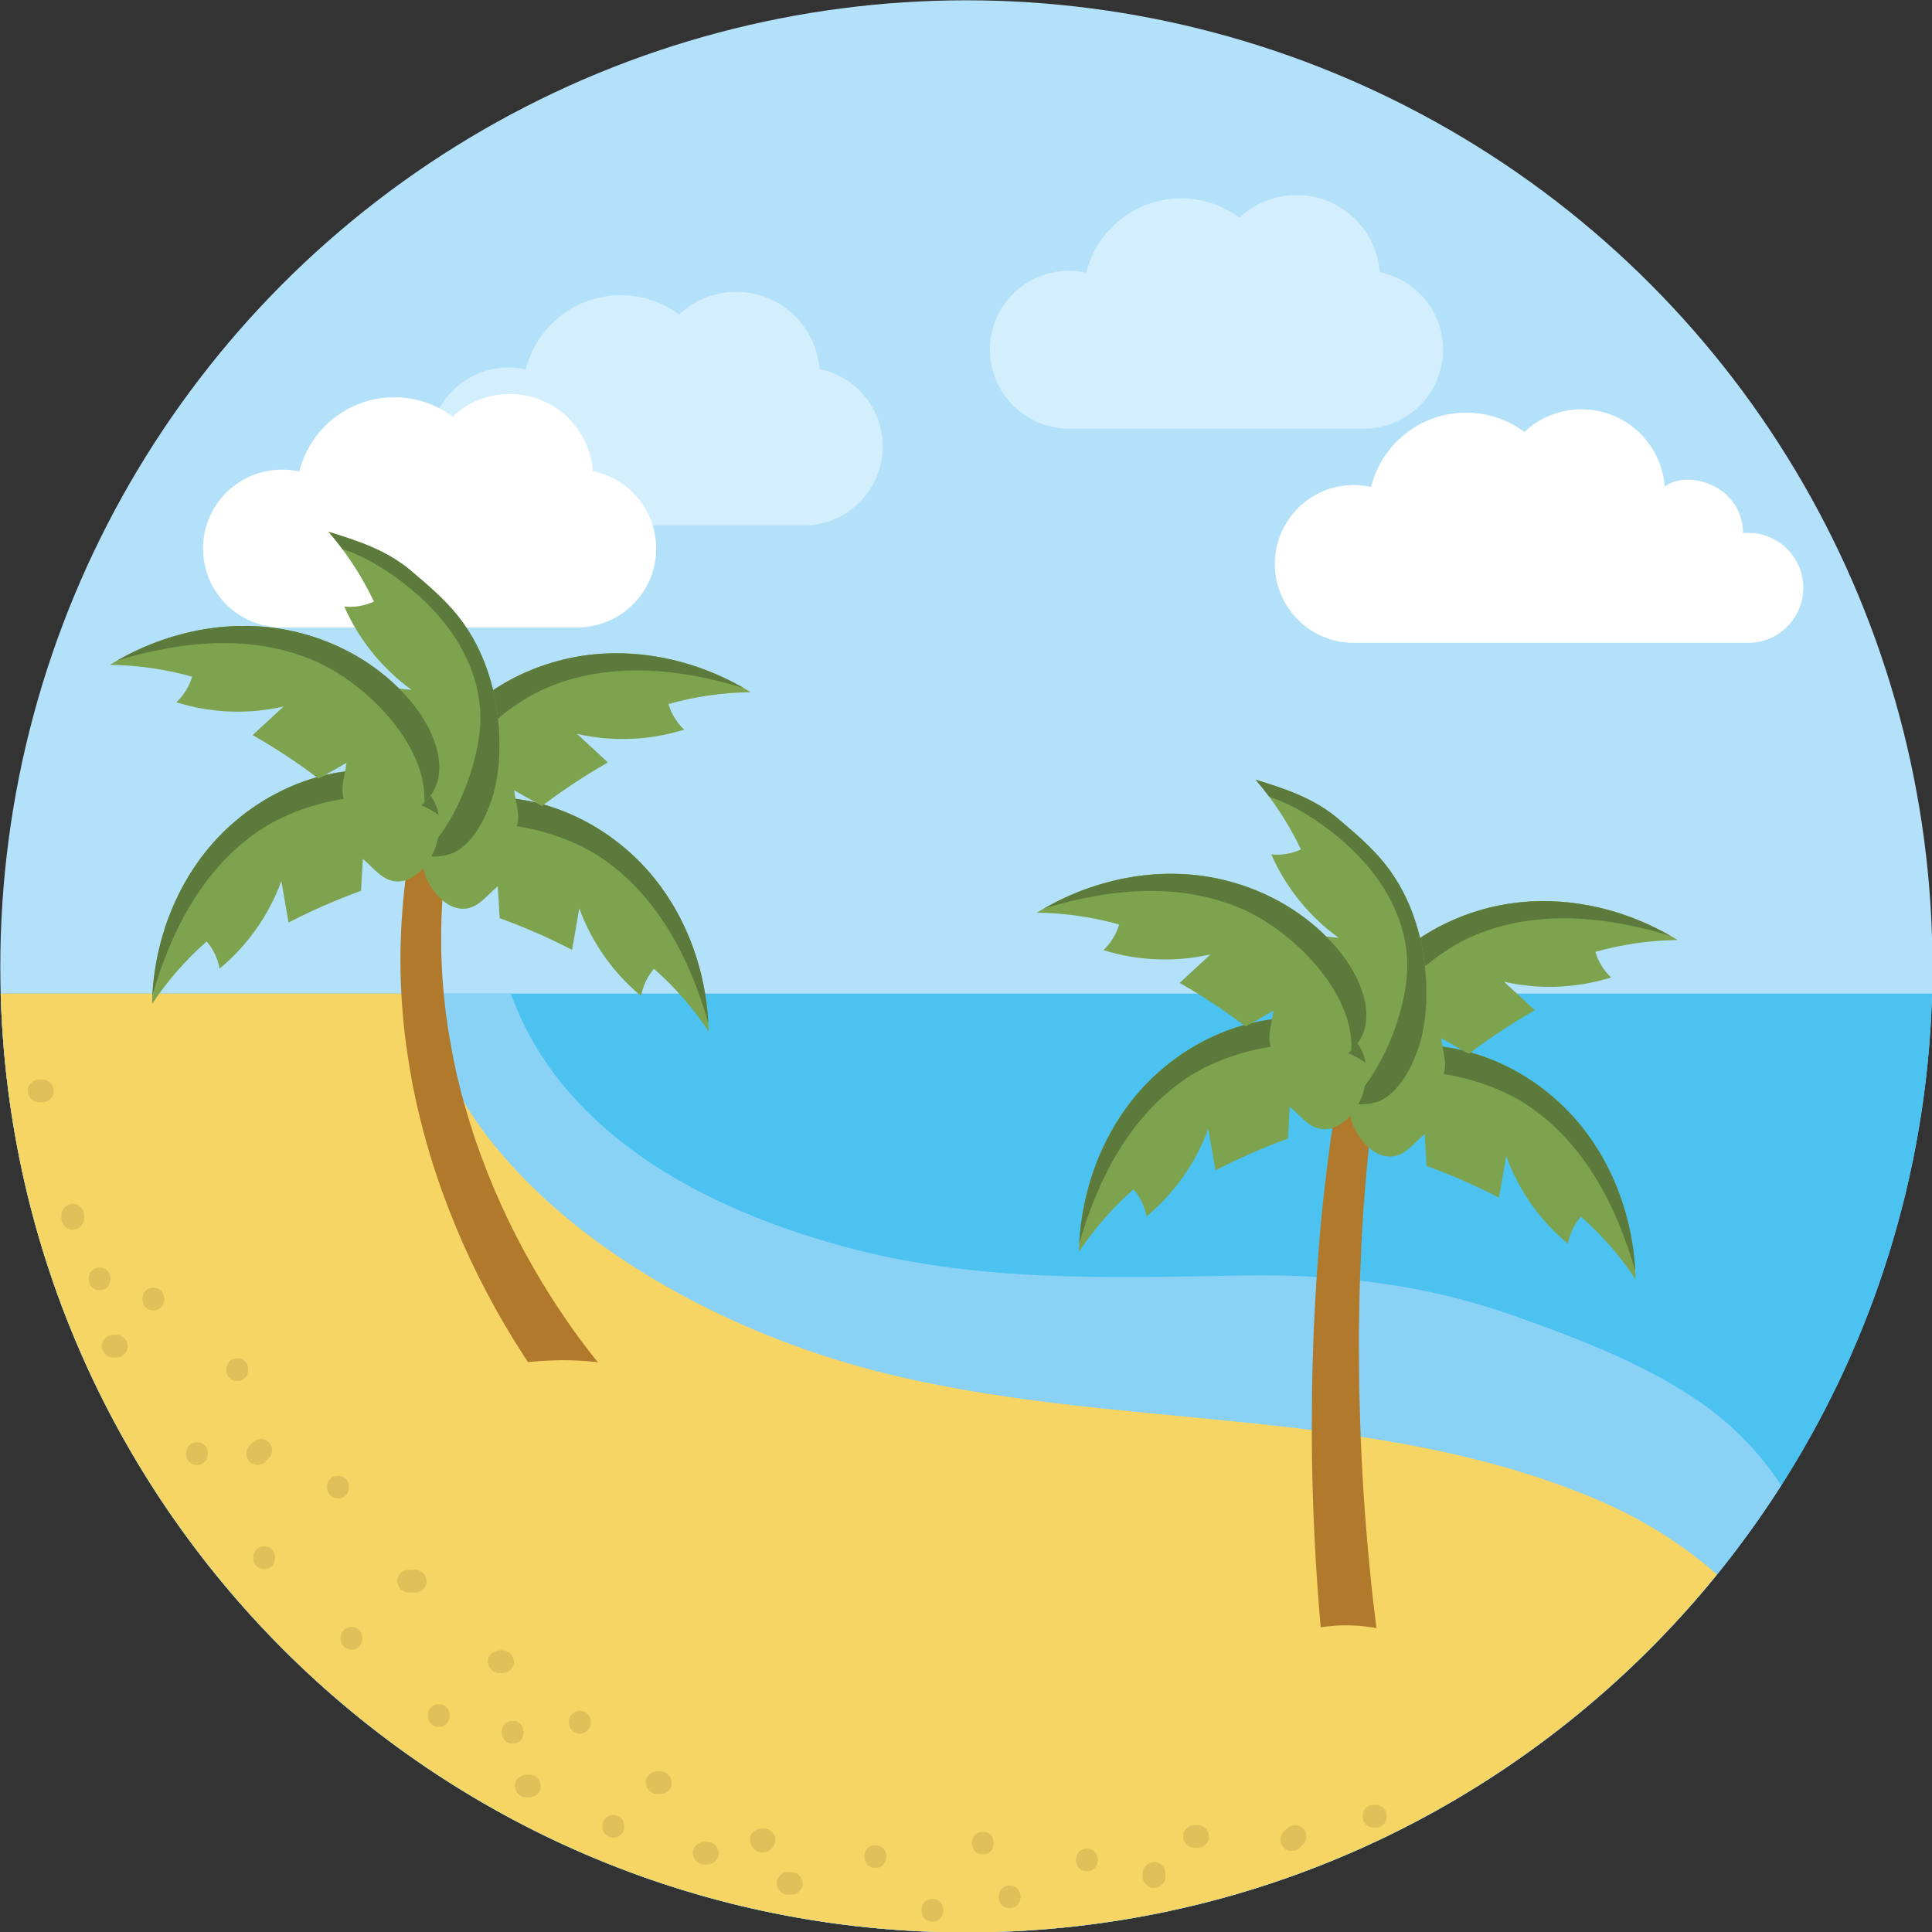 <?xml version="1.0" encoding="UTF-8"?><svg xmlns="http://www.w3.org/2000/svg" xmlns:xlink="http://www.w3.org/1999/xlink" height="255.1" preserveAspectRatio="xMidYMid meet" version="1.0" viewBox="85.0 85.0 255.1 255.1" width="255.1" zoomAndPan="magnify"><rect x="85.0" y="85.0" width="255.1" height="255.1" fill="#333333" stroke="none"/><g><g id="change1_1"><circle cx="212.6" cy="212.6" fill="#b4e1fa" r="127.56"/></g><g id="change2_1"><path d="M85.09,216.19c1.9,68.79,58.26,123.97,127.51,123.97c69.25,0,125.61-55.18,127.51-123.97H85.09z" fill="#4cc2f1"/></g><g id="change3_1"><path d="M313.86,273.65c-7.72-7.13-19.31-11.5-29.06-14.95c-11.69-4.13-23.29-5.48-35.64-5.28 c-17.98,0.29-35.36,0.94-52.87-3.86c-13.52-3.7-27.6-10.06-36.76-21.05c-3.19-3.83-5.52-7.98-7.08-12.33H85.09 c1.9,68.79,58.26,123.97,127.51,123.97c45.23,0,84.96-23.54,107.6-59.04C318.39,278.42,316.3,275.91,313.86,273.65z" fill="#89d2f6"/></g><g id="change4_1"><path d="M295.96,283.05c-30.12-12.84-64.34-8.94-95.61-17.1c-18.14-4.73-37.72-14.74-49.79-29.37 c-4.85-5.87-8.51-12.85-9.27-20.4h-56.2c1.9,68.79,58.26,123.97,127.51,123.97c40.01,0,75.72-18.43,99.11-47.25 C307.2,288.93,301.96,285.61,295.96,283.05z" fill="#f7d565"/></g><g id="change5_1"><path d="M315.84,155.36h-0.69c-0.13-6.35-7.37-8.4-10.34-6.12c-0.43-5.7-5.18-10.19-10.99-10.19 c-2.92,0-5.57,1.13-7.54,2.98c-2.15-1.6-4.81-2.54-7.7-2.54c-6.06,0-11.14,4.17-12.54,9.8c-0.74-0.16-1.5-0.25-2.29-0.25 c-5.76,0-10.42,4.67-10.42,10.42c0,5.58,4.39,10.14,9.91,10.41v0.01h34.37h6.05h12.18c4.01,0,7.26-3.25,7.26-7.26 S319.86,155.36,315.84,155.36z" fill="#fff"/></g><g id="change5_2"><path d="M275.54,131.17c0-5.05-3.59-9.26-8.35-10.22c-0.43-5.7-5.18-10.19-10.99-10.19c-2.92,0-5.57,1.13-7.54,2.98 c-2.15-1.6-4.81-2.54-7.7-2.54c-6.06,0-11.14,4.17-12.54,9.8c-0.74-0.16-1.5-0.25-2.29-0.25c-5.76,0-10.42,4.67-10.42,10.42 c0,5.58,4.39,10.14,9.91,10.41v0.01h40.42v-0.04C271.36,141.08,275.54,136.61,275.54,131.17z" fill="#fff" opacity=".42"/></g><g id="change5_3"><path d="M201.55,143.95c0-5.05-3.59-9.26-8.35-10.22c-0.43-5.7-5.18-10.19-10.99-10.19c-2.92,0-5.57,1.13-7.54,2.98 c-2.15-1.6-4.81-2.54-7.7-2.54c-6.06,0-11.14,4.17-12.54,9.8c-0.74-0.16-1.5-0.25-2.29-0.25c-5.76,0-10.42,4.67-10.42,10.42 c0,5.58,4.39,10.14,9.91,10.41v0.01h40.42v-0.04C197.38,153.86,201.55,149.39,201.55,143.95z" fill="#fff" opacity=".42"/></g><g id="change5_4"><path d="M171.64,157.43c0-5.05-3.59-9.26-8.35-10.22c-0.43-5.7-5.18-10.19-10.99-10.19c-2.92,0-5.57,1.13-7.54,2.98 c-2.15-1.6-4.81-2.54-7.7-2.54c-6.06,0-11.14,4.17-12.54,9.8c-0.74-0.16-1.5-0.25-2.29-0.25c-5.76,0-10.42,4.67-10.42,10.42 c0,5.58,4.39,10.14,9.91,10.41v0.01h40.42v-0.04C167.47,167.34,171.64,162.87,171.64,157.43z" fill="#fff"/></g><g id="change6_1"><path d="M160.05,272.02c-0.63-0.74-1.12-1.34-1.64-2.02c-0.51-0.66-1-1.32-1.49-1.98c-0.96-1.33-1.9-2.68-2.78-4.05 c-1.78-2.74-3.43-5.55-4.94-8.44c-3.03-5.76-5.52-11.81-7.42-18.03c-0.93-3.12-1.72-6.28-2.34-9.48 c-0.58-3.21-1.07-6.43-1.3-9.68c-0.53-6.49-0.25-13.04,0.71-19.46c0.2-1.36,1.47-2.3,2.83-2.1c1.33,0.2,2.26,1.41,2.11,2.74 l0,0.04c-0.69,6.07-0.74,12.19-0.03,18.24c0.33,3.03,0.89,6.02,1.53,9c0.69,2.97,1.53,5.89,2.5,8.78 c1.98,5.76,4.5,11.33,7.53,16.62c1.51,2.64,3.14,5.22,4.88,7.7c0.86,1.25,1.77,2.46,2.69,3.65c0.46,0.59,0.93,1.18,1.41,1.75 c0.46,0.56,0.99,1.16,1.4,1.61l0.05,0.05c1.43,1.54,1.33,3.95-0.21,5.38c-1.54,1.43-3.95,1.33-5.38-0.21 C160.11,272.1,160.08,272.05,160.05,272.02z" fill="#b0792b"/></g><g id="change7_1"><path d="M152.98,190.46c7.21,0.91,13.91,4.89,18.46,10.55c4.55,5.66,6.97,12.92,7.13,20.18 c-2.03-3.06-4.47-5.85-7.22-8.27c-0.87,1.02-1.47,2.27-1.7,3.59c-3.68-3.04-6.53-7.08-8.16-11.57 c-0.32,1.83-0.63,3.65-0.95,5.48c-3.1-1.6-6.3-3-9.57-4.19c-0.08-1.41-0.16-2.81-0.24-4.22c-1.74,1.49-2.91,3.33-5.21,2.93 c-2.07-0.36-3.91-2.79-4.45-4.66C138.71,192.08,146.29,189.61,152.98,190.46z" fill="#7da34f"/></g><g id="change8_1"><path d="M164.42,198.28c-5.95-4.03-17.36-6.65-23.7-2.06c0.83-4.96,6.84-6.45,12.26-5.76 c7.21,0.91,13.91,4.89,18.46,10.55c4.32,5.38,6.72,12.19,7.09,19.08C176.08,211.56,171.87,203.33,164.42,198.28z" fill="#5c7a3b"/></g><g id="change7_2"><path d="M144.43,181.16c4.68-5.55,11.67-9.01,18.89-9.75c7.23-0.74,14.63,1.18,20.81,4.99 c-3.67,0.04-7.34,0.57-10.87,1.56c0.38,1.29,1.11,2.47,2.08,3.38c-4.55,1.43-9.49,1.63-14.15,0.56 c1.36,1.26,2.72,2.52,4.08,3.77c-3.03,1.73-5.94,3.65-8.72,5.76c-1.22-0.7-2.45-1.39-3.67-2.09c0.31,2.27,1.21,4.25-0.38,5.96 c-1.43,1.54-4.46,1.77-6.33,1.2C138.03,194.01,140.09,186.31,144.43,181.16z" fill="#7da34f"/></g><g id="change8_2"><path d="M157.22,175.81c-6.62,2.8-15.03,10.95-14.62,18.77c-3.71-3.39-1.69-9.24,1.83-13.42 c4.68-5.55,11.67-9.01,18.89-9.75c6.86-0.7,13.88,0.99,19.86,4.43C174.7,173.25,165.51,172.3,157.22,175.81z" fill="#5c7a3b"/></g><g id="change7_3"><path d="M150.17,189.69c0.62-2.28,0.82-4.66,0.76-7.03c-0.13-5.81-1.8-11.71-5.41-16.26 c-1.8-2.27-4.02-4.15-6.23-6.02c-3.21-2.72-6.91-3.93-10.9-5.16c2.39,2.79,4.4,5.89,5.99,9.21c-1.22,0.56-2.58,0.79-3.92,0.66 c1.92,4.37,5.03,8.22,8.9,11.01c-1.84-0.19-3.68-0.39-5.53-0.58c0.69,3.42,1.16,6.88,1.42,10.36c1.33,0.46,2.66,0.92,3.99,1.39 c-1.91,1.26-4,1.89-4.24,4.21c-0.22,2.09,1.61,4.52,3.27,5.55c1.96,1.22,5.15,1.53,7.17,0.26c2.16-1.35,3.64-4.27,4.42-6.59 C149.98,190.37,150.08,190.03,150.17,189.69z" fill="#7da34f"/></g><g id="change8_3"><path d="M150.94,182.67c-0.13-5.81-1.8-11.71-5.41-16.26c-1.8-2.27-4.02-4.15-6.23-6.02 c-3.21-2.72-6.91-3.93-10.9-5.16c0.62,0.73,1.22,1.48,1.8,2.26c3.26,1.05,6.35,3.08,8.98,5.22c5.45,4.44,9.7,10.93,9.21,18.23 c-0.34,5.09-3.15,12.88-7.65,17.01c1.63,0.31,3.41,0.15,4.72-0.66c2.15-1.35,3.64-4.27,4.42-6.59c0.11-0.34,0.22-0.67,0.31-1.01 C150.8,187.42,150.99,185.03,150.94,182.67z" fill="#5c7a3b"/></g><g id="change7_4"><path d="M130.66,186.85c-7.21,0.91-13.91,4.89-18.46,10.55c-4.55,5.66-6.97,12.92-7.13,20.18 c2.03-3.06,4.47-5.85,7.22-8.27c0.87,1.02,1.47,2.27,1.7,3.59c3.68-3.04,6.53-7.08,8.16-11.57c0.32,1.83,0.63,3.65,0.95,5.48 c3.1-1.6,6.3-3,9.57-4.19c0.08-1.41,0.16-2.81,0.24-4.22c1.74,1.49,2.91,3.33,5.21,2.93c2.07-0.36,3.91-2.79,4.45-4.66 C144.93,188.47,137.35,186,130.66,186.85z" fill="#7da34f"/></g><g id="change8_4"><path d="M119.22,194.67c5.95-4.03,17.36-6.65,23.7-2.06c-0.83-4.96-6.84-6.45-12.26-5.76 c-7.21,0.91-13.91,4.89-18.46,10.55c-4.32,5.38-6.72,12.19-7.09,19.08C107.56,207.95,111.76,199.72,119.22,194.67z" fill="#5c7a3b"/></g><g id="change7_5"><path d="M139.2,177.55c-4.68-5.55-11.67-9.01-18.89-9.75c-7.23-0.74-14.63,1.18-20.81,4.99 c3.67,0.04,7.34,0.57,10.87,1.56c-0.38,1.29-1.11,2.47-2.08,3.38c4.55,1.43,9.49,1.63,14.15,0.56 c-1.36,1.26-2.72,2.52-4.08,3.77c3.03,1.73,5.94,3.65,8.72,5.76c1.22-0.7,2.45-1.39,3.67-2.09c-0.31,2.27-1.21,4.25,0.38,5.96 c1.43,1.54,4.46,1.77,6.33,1.2C145.61,190.4,143.55,182.7,139.2,177.55z" fill="#7da34f"/></g><g id="change8_5"><path d="M126.41,172.2c6.62,2.8,15.03,10.95,14.62,18.77c3.71-3.39,1.69-9.24-1.83-13.42 c-4.68-5.55-11.67-9.01-18.89-9.75c-6.86-0.7-13.88,0.99-19.86,4.43C108.93,169.64,118.12,168.69,126.41,172.2z" fill="#5c7a3b"/></g><g id="change6_2"><path d="M260.46,309.46c-0.9-6.62-1.42-13.03-1.79-19.54c-0.36-6.49-0.52-12.99-0.44-19.49 c-0.01-3.25,0.14-6.5,0.23-9.74c0.19-3.24,0.3-6.49,0.59-9.73c0.44-6.48,1.27-12.93,2.2-19.36c0.19-1.36,1.46-2.31,2.82-2.11 c1.33,0.19,2.27,1.4,2.12,2.73l-0.01,0.07c-0.68,6.32-1.29,12.65-1.5,19.02c-0.18,3.17-0.18,6.36-0.25,9.54 c0.02,3.18-0.01,6.36,0.1,9.54c0.15,6.36,0.51,12.71,1.08,19.04c0.56,6.3,1.32,12.7,2.36,18.79l0.02,0.1 c0.35,2.07-1.04,4.04-3.11,4.4s-4.04-1.04-4.4-3.11C260.47,309.55,260.46,309.5,260.46,309.46z" fill="#b0792b"/></g><g id="change7_6"><path d="M275.37,223.18c7.21,0.91,13.91,4.89,18.46,10.55c4.55,5.66,6.97,12.92,7.13,20.18 c-2.03-3.06-4.47-5.85-7.22-8.27c-0.87,1.02-1.47,2.27-1.7,3.59c-3.68-3.04-6.53-7.08-8.16-11.57 c-0.32,1.83-0.63,3.65-0.95,5.48c-3.1-1.6-6.3-3-9.57-4.19c-0.08-1.41-0.16-2.81-0.24-4.22c-1.74,1.49-2.91,3.33-5.21,2.93 c-2.07-0.36-3.91-2.79-4.45-4.66C261.1,224.8,268.68,222.34,275.37,223.18z" fill="#7da34f"/></g><g id="change8_6"><path d="M286.81,231.01c-5.95-4.03-17.36-6.65-23.7-2.06c0.83-4.96,6.84-6.45,12.26-5.76 c7.21,0.91,13.91,4.89,18.46,10.55c4.32,5.38,6.72,12.19,7.09,19.08C298.47,244.28,294.26,236.06,286.81,231.01z" fill="#5c7a3b"/></g><g id="change7_7"><path d="M266.82,213.88c4.68-5.55,11.67-9.01,18.89-9.75s14.63,1.18,20.81,4.99c-3.67,0.04-7.34,0.57-10.87,1.56 c0.38,1.29,1.11,2.47,2.08,3.38c-4.55,1.43-9.49,1.63-14.15,0.56c1.36,1.26,2.72,2.52,4.08,3.77c-3.03,1.73-5.94,3.65-8.72,5.76 c-1.22-0.7-2.45-1.39-3.67-2.09c0.31,2.27,1.21,4.25-0.38,5.96c-1.43,1.54-4.46,1.77-6.33,1.2 C260.42,226.74,262.48,219.04,266.82,213.88z" fill="#7da34f"/></g><g id="change8_7"><path d="M279.61,208.54c-6.62,2.8-15.03,10.95-14.62,18.77c-3.71-3.39-1.69-9.24,1.83-13.42 c4.68-5.55,11.67-9.01,18.89-9.75c6.86-0.7,13.88,0.99,19.86,4.43C297.1,205.98,287.9,205.03,279.61,208.54z" fill="#5c7a3b"/></g><g id="change7_8"><path d="M272.57,222.42c0.62-2.28,0.82-4.66,0.76-7.03c-0.13-5.81-1.8-11.71-5.41-16.26 c-1.8-2.27-4.02-4.15-6.23-6.02c-3.21-2.72-6.91-3.93-10.9-5.16c2.39,2.79,4.4,5.89,5.99,9.21c-1.22,0.56-2.58,0.79-3.92,0.66 c1.92,4.37,5.03,8.22,8.9,11.01c-1.84-0.19-3.68-0.39-5.53-0.58c0.69,3.42,1.16,6.88,1.42,10.36c1.33,0.46,2.66,0.92,3.99,1.39 c-1.91,1.26-4,1.89-4.24,4.21c-0.22,2.09,1.61,4.52,3.27,5.55c1.96,1.22,5.15,1.53,7.17,0.26c2.16-1.35,3.64-4.27,4.42-6.59 C272.37,223.1,272.47,222.76,272.57,222.42z" fill="#7da34f"/></g><g id="change8_8"><path d="M273.33,215.39c-0.13-5.81-1.8-11.71-5.41-16.26c-1.8-2.27-4.02-4.15-6.23-6.02 c-3.21-2.72-6.91-3.93-10.9-5.16c0.62,0.73,1.22,1.48,1.8,2.26c3.26,1.05,6.35,3.08,8.98,5.22c5.45,4.44,9.7,10.93,9.21,18.23 c-0.34,5.09-3.15,12.88-7.65,17.01c1.63,0.31,3.41,0.15,4.72-0.66c2.15-1.35,3.64-4.27,4.42-6.59c0.11-0.34,0.22-0.67,0.31-1.01 C273.19,220.14,273.38,217.75,273.33,215.39z" fill="#5c7a3b"/></g><g id="change7_9"><path d="M253.05,219.57c-7.21,0.91-13.91,4.89-18.46,10.55c-4.55,5.66-6.97,12.92-7.13,20.18 c2.03-3.06,4.47-5.85,7.22-8.27c0.87,1.02,1.47,2.27,1.7,3.59c3.68-3.04,6.53-7.08,8.16-11.57c0.32,1.83,0.63,3.65,0.95,5.48 c3.1-1.6,6.3-3,9.57-4.19c0.08-1.41,0.16-2.81,0.24-4.22c1.74,1.49,2.91,3.33,5.21,2.93c2.07-0.36,3.91-2.79,4.45-4.66 C267.32,221.19,259.74,218.73,253.05,219.57z" fill="#7da34f"/></g><g id="change8_9"><path d="M241.61,227.4c5.95-4.03,17.36-6.65,23.7-2.06c-0.83-4.96-6.84-6.45-12.26-5.76 c-7.21,0.91-13.91,4.89-18.46,10.55c-4.32,5.38-6.72,12.19-7.09,19.08C229.95,240.67,234.16,232.45,241.61,227.4z" fill="#5c7a3b"/></g><g id="change7_10"><path d="M261.6,210.27c-4.68-5.55-11.67-9.01-18.89-9.75c-7.23-0.74-14.63,1.18-20.81,4.99 c3.67,0.04,7.34,0.57,10.87,1.56c-0.38,1.29-1.11,2.47-2.08,3.38c4.55,1.43,9.49,1.63,14.15,0.56 c-1.36,1.26-2.72,2.52-4.08,3.77c3.03,1.73,5.94,3.65,8.72,5.76c1.22-0.7,2.45-1.39,3.67-2.09c-0.31,2.27-1.21,4.25,0.38,5.96 c1.43,1.54,4.46,1.77,6.33,1.2C268,223.13,265.94,215.43,261.6,210.27z" fill="#7da34f"/></g><g id="change8_10"><path d="M248.81,204.93c6.62,2.8,15.03,10.95,14.62,18.77c3.71-3.39,1.69-9.24-1.83-13.42 c-4.68-5.55-11.67-9.01-18.89-9.75c-6.86-0.7-13.88,0.99-19.86,4.43C231.33,202.37,240.52,201.42,248.81,204.93z" fill="#5c7a3b"/></g><g id="change4_2"><path d="M136.56,268.94c6.95-2.09,14.03-4.05,21.29-4.31c7.26-0.26,14.8,1.31,20.59,5.68 c4.58,3.46,8.27,8.7,13.91,9.8" fill="#f7d565"/></g><g id="change4_3"><path d="M285.08,308.44c-7.07-4.47-14.71-9.1-23.07-8.82c-7.48,0.26-14.3,4.45-21.72,5.45 c0.01,1.35-0.17,3.18,1.01,3.85C253.85,316.03,272.14,314.84,285.08,308.44z" fill="#f7d565"/></g><g id="change9_5"><path d="M184.37,327.93c0,0.02,0,0.05-0.01,0.07c0.15-0.35,0.29-0.71,0.44-1.06c0.07-0.05,0.13-0.11,0.2-0.16 c0.25-0.07,0.5-0.14,0.76-0.2c0.18,0.06,0.36,0.11,0.55,0.17c0.18,0.18,0.36,0.36,0.54,0.54c-0.01-0.02-0.03-0.03-0.04-0.05 c0.07,0.25,0.14,0.5,0.2,0.76c0-0.02,0-0.05,0-0.07c-0.02-0.78-0.68-1.54-1.5-1.5c-0.8,0.04-1.52,0.66-1.5,1.5 c0.02,0.9,0.74,1.68,1.68,1.67c0.99-0.02,1.6-0.72,1.69-1.65c0.08-0.78-0.74-1.53-1.5-1.5 C184.99,326.47,184.45,327.09,184.37,327.93L184.37,327.93z" fill="#e1c05a"/></g><g id="change9_6"><path d="M172.2,318.88c-0.15,0-0.3,0-0.44,0c-0.78,0-1.54,0.69-1.5,1.5c0.04,0.81,0.66,1.5,1.5,1.5 c0.15,0,0.3,0,0.44,0c0.78,0,1.54-0.69,1.5-1.5C173.66,319.57,173.04,318.88,172.2,318.88L172.2,318.88z" fill="#e1c05a"/></g><g id="change9_7"><path d="M154.91,319.33c-0.15,0-0.3,0-0.44,0c-0.78,0-1.54,0.69-1.5,1.5c0.04,0.81,0.66,1.5,1.5,1.5 c0.15,0,0.3,0,0.44,0c0.78,0,1.54-0.69,1.5-1.5C156.37,320.01,155.75,319.33,154.91,319.33L154.91,319.33z" fill="#e1c05a"/></g><g id="change9_8"><path d="M151.36,302.92c-0.15,0-0.3,0-0.44,0c-0.78,0-1.54,0.69-1.5,1.5c0.04,0.81,0.66,1.5,1.5,1.5 c0.15,0,0.3,0,0.44,0c0.78,0,1.54-0.69,1.5-1.5C152.82,303.61,152.2,302.92,151.36,302.92L151.36,302.92z" fill="#e1c05a"/></g><g id="change9_9"><path d="M131.41,302.82c1.93,0,1.93-3,0-3C129.48,299.82,129.47,302.82,131.41,302.82L131.41,302.82z" fill="#e1c05a"/></g><g id="change9_10"><path d="M129.63,282.86c1.93,0,1.93-3,0-3C127.7,279.86,127.7,282.86,129.63,282.86L129.63,282.86z" fill="#e1c05a"/></g><g id="change9_11"><path d="M111.01,278.43c1.93,0,1.93-3,0-3C109.08,275.43,109.08,278.43,111.01,278.43L111.01,278.43z" fill="#e1c05a"/></g><g id="change9_12"><path d="M119.88,292.18c1.93,0,1.93-3,0-3C117.95,289.18,117.95,292.18,119.88,292.18L119.88,292.18z" fill="#e1c05a"/></g><g id="change9_13"><path d="M100.37,261.24c-0.15,0-0.3,0-0.44,0c-0.78,0-1.54,0.69-1.5,1.5c0.04,0.81,0.66,1.5,1.5,1.5 c0.15,0,0.3,0,0.44,0c0.78,0,1.54-0.69,1.5-1.5C101.83,261.93,101.21,261.24,100.37,261.24L100.37,261.24z" fill="#e1c05a"/></g><g id="change9_14"><path d="M116.33,267.35c1.93,0,1.93-3,0-3C114.4,264.35,114.4,267.35,116.33,267.35L116.33,267.35z" fill="#e1c05a"/></g><g id="change9_15"><path d="M93.11,245.45c0,0.15,0,0.3,0,0.44c0,0.78,0.69,1.54,1.5,1.5c0.81-0.04,1.5-0.66,1.5-1.5 c0-0.15,0-0.3,0-0.44c0-0.78-0.69-1.54-1.5-1.5C93.79,243.99,93.11,244.61,93.11,245.45L93.11,245.45z" fill="#e1c05a"/></g><g id="change9_24"><path d="M139.83,292.28c-0.3,0-0.59,0-0.89,0c-0.78,0-1.54,0.69-1.5,1.5c0.04,0.81,0.66,1.5,1.5,1.5 c0.3,0,0.59,0,0.89,0c0.78,0,1.54-0.69,1.5-1.5C141.3,292.97,140.67,292.28,139.83,292.28L139.83,292.28z" fill="#e1c05a"/></g><g id="change9_2"><path d="M142.94,313.01c1.93,0,1.93-3,0-3C141.01,310.01,141,313.01,142.94,313.01L142.94,313.01z" fill="#e1c05a"/></g><g id="change9_27"><path d="M178.41,328.19c-0.15,0-0.3,0-0.44,0c-0.78,0-1.54,0.69-1.5,1.5c0.04,0.81,0.66,1.5,1.5,1.5 c0.15,0,0.3,0,0.44,0c0.78,0,1.54-0.69,1.5-1.5C179.87,328.88,179.25,328.19,178.41,328.19L178.41,328.19z" fill="#e1c05a"/></g><g id="change9_22"><path d="M161.56,313.9c1.93,0,1.93-3,0-3C159.63,310.9,159.63,313.9,161.56,313.9L161.56,313.9z" fill="#e1c05a"/></g><g id="change9_20"><path d="M200.58,331.64c1.93,0,1.93-3,0-3C198.65,328.64,198.64,331.64,200.58,331.64L200.58,331.64z" fill="#e1c05a"/></g><g id="change9_3"><path d="M165.99,327.65c1.93,0,1.93-3,0-3C164.06,324.65,164.06,327.65,165.99,327.65L165.99,327.65z" fill="#e1c05a"/></g><g id="change9_31"><path d="M214.77,329.86c1.93,0,1.93-3,0-3C212.84,326.86,212.83,329.86,214.77,329.86L214.77,329.86z" fill="#e1c05a"/></g><g id="change9_16"><path d="M189.05,335.18c0.15,0,0.3,0,0.44,0c0.78,0,1.54-0.69,1.5-1.5c-0.04-0.81-0.66-1.5-1.5-1.5 c-0.15,0-0.3,0-0.44,0c-0.78,0-1.54,0.69-1.5,1.5C187.59,334.5,188.21,335.18,189.05,335.18L189.05,335.18z" fill="#e1c05a"/></g><g id="change9_17"><path d="M228.51,332.08c1.93,0,1.93-3,0-3C226.58,329.08,226.58,332.08,228.51,332.08L228.51,332.08z" fill="#e1c05a"/></g><g id="change9_26"><path d="M208.11,338.73c1.93,0,1.93-3,0-3C206.18,335.73,206.18,338.73,208.11,338.73L208.11,338.73z" fill="#e1c05a"/></g><g id="change9_18"><path d="M243.14,325.98c-0.15,0-0.3,0-0.44,0c-0.78,0-1.54,0.69-1.5,1.5c0.04,0.81,0.66,1.5,1.5,1.5 c0.15,0,0.3,0,0.44,0c0.78,0,1.54-0.69,1.5-1.5C244.61,326.66,243.98,325.98,243.14,325.98L243.14,325.98z" fill="#e1c05a"/></g><g id="change9_21"><path d="M218.31,336.96c1.93,0,1.93-3,0-3C216.38,333.96,216.38,336.96,218.31,336.96L218.31,336.96z" fill="#e1c05a"/></g><g id="change9_23"><path d="M235.88,332.35c0,0.15,0,0.3,0,0.44c0,0.78,0.69,1.54,1.5,1.5c0.81-0.04,1.5-0.66,1.5-1.5 c0-0.15,0-0.3,0-0.44c0-0.78-0.69-1.54-1.5-1.5C236.57,330.89,235.88,331.51,235.88,332.35L235.88,332.35z" fill="#e1c05a"/></g><g id="change9_29"><path d="M118.38,275.43c-0.15,0.15-0.3,0.3-0.44,0.44c-0.57,0.57-0.57,1.55,0,2.12c0.57,0.57,1.55,0.57,2.12,0 c0.15-0.15,0.3-0.3,0.44-0.44c0.57-0.57,0.57-1.55,0-2.12C119.92,274.85,118.95,274.85,118.38,275.43L118.38,275.43z" fill="#e1c05a"/></g><g id="change9_1"><path d="M105.25,258.03c1.93,0,1.93-3,0-3C103.32,255.03,103.32,258.03,105.25,258.03L105.25,258.03z" fill="#e1c05a"/></g><g id="change9_25"><path d="M152.69,315.23c1.93,0,1.93-3,0-3C150.76,312.23,150.76,315.23,152.69,315.23L152.69,315.23z" fill="#e1c05a"/></g><g id="change9_30"><path d="M254.94,326.42c-0.15,0.15-0.3,0.3-0.44,0.44c-0.57,0.57-0.57,1.55,0,2.12c0.57,0.57,1.55,0.57,2.12,0 c0.15-0.15,0.3-0.3,0.44-0.44c0.57-0.57,0.57-1.55,0-2.12C256.49,325.84,255.51,325.84,254.94,326.42L254.94,326.42z" fill="#e1c05a"/></g><g id="change9_4"><path d="M98.15,255.37c1.93,0,1.93-3,0-3C96.22,252.37,96.22,255.37,98.15,255.37L98.15,255.37z" fill="#e1c05a"/></g><g id="change9_19"><path d="M90.17,230.54c0.15,0,0.3,0,0.44,0c0.78,0,1.54-0.69,1.5-1.5c-0.04-0.81-0.66-1.5-1.5-1.5 c-0.15,0-0.3,0-0.44,0c-0.78,0-1.54,0.69-1.5,1.5C88.71,229.86,89.33,230.54,90.17,230.54L90.17,230.54z" fill="#e1c05a"/></g><g id="change9_28"><path d="M266.64,323.32c-0.09,0-0.18,0-0.27,0c-1.93,0-1.93,3,0,3c0.09,0,0.18,0,0.27,0 C268.57,326.32,268.58,323.32,266.64,323.32c-0.09,0-0.18,0-0.27,0c-1.93,0-1.93,3,0,3c0.09,0,0.18,0,0.27,0 C268.57,326.32,268.58,323.32,266.64,323.32L266.64,323.32z" fill="#e1c05a"/></g></g></svg>